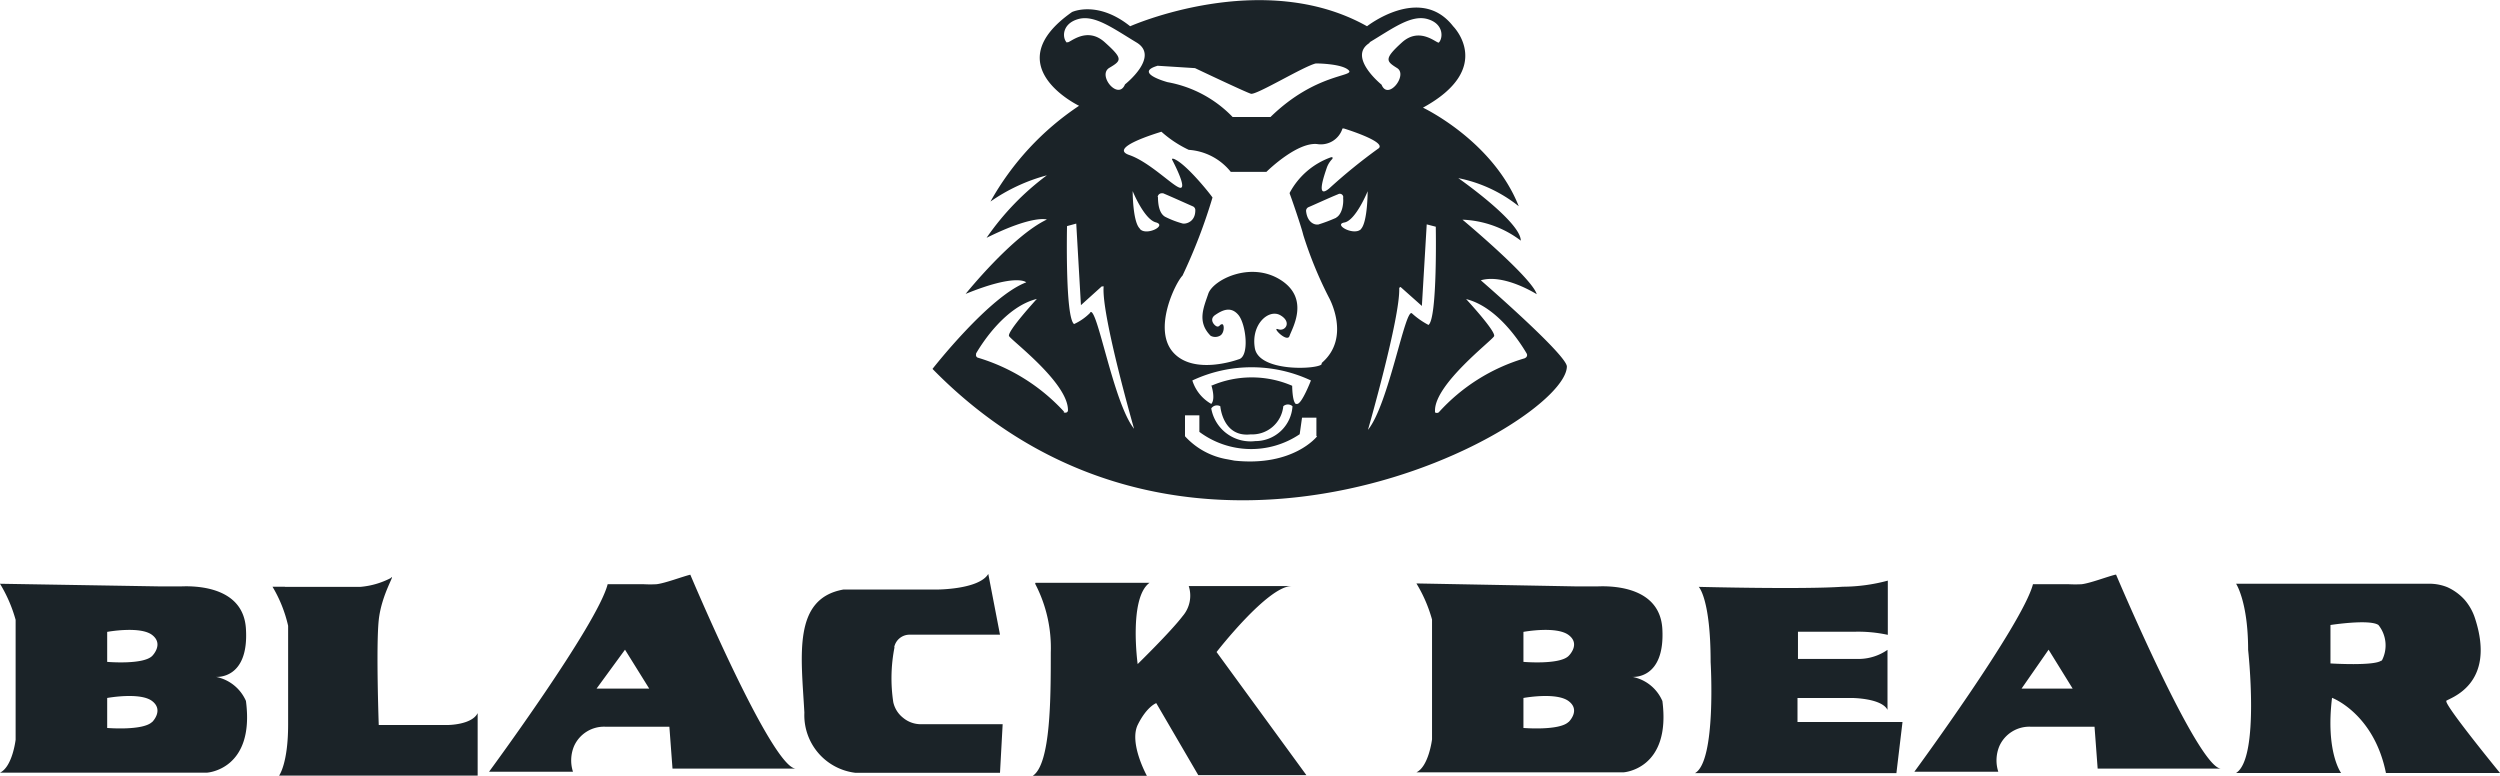 <svg xmlns="http://www.w3.org/2000/svg" viewBox="0 0 160 49.65"><defs><style>.cls-1{fill:#1b2328;}</style></defs><g id="Layer_2" data-name="Layer 2"><g id="Layer_1-2" data-name="Layer 1"><path class="cls-1" d="M15.74,44.86a2.65,2.65,0,0,0-1.92-1.54s2.12.2,1.92-3.07c-.15-2.62-3-2.77-4.15-2.72-.44,0-.9,0-1.34,0L0,37.36a9.17,9.17,0,0,1,1,2.31v7.67s-.2,1.73-1,2.11H13.25s3.07-.18,2.49-4.59Zm-6,1.34c-.58.58-2.88.39-2.88.39V44.67s2.12-.39,2.88.2,0,1.34,0,1.34Zm0-4.22c-.58.58-2.88.38-2.88.38V40.44s2.12-.39,2.88.2,0,1.34,0,1.34Zm96.65,2.88a2.63,2.63,0,0,0-1.92-1.54s2.1.2,1.92-3.07c-.15-2.62-3-2.77-4.15-2.72-.44,0-.89,0-1.34,0l-10.25-.19a9.12,9.12,0,0,1,1,2.31v7.67s-.21,1.73-1,2.11h13.25s3.07-.18,2.49-4.59Zm-6,1.34c-.58.58-2.89.39-2.89.39V44.67s2.1-.39,2.89.2,0,1.34,0,1.34Zm0-4.22c-.58.58-2.89.38-2.89.38V40.44s2.1-.39,2.89.2,0,1.34,0,1.34ZM18.25,37.56h4.81A5.17,5.17,0,0,0,25,37c.38-.38-.58,1-.76,2.68s0,6.72,0,6.72h4.41s1.54,0,1.92-.76v4H17.86s.58-.76.58-3.27V40.05a8.58,8.58,0,0,0-1-2.5h.78Zm25.93-.78c-.53.13-1.59.54-2.16.61a7.52,7.52,0,0,1-.82,0H38.89c-.66,2.59-7.59,12-7.59,12h5.37a2.37,2.37,0,0,1,.07-1.64,2.1,2.1,0,0,1,2-1.24h4.1l.2,2.68h7.88C49.36,49.09,44.18,36.78,44.18,36.78Zm-6,7.29L40,41.58l1.55,2.49Zm97.2-7.29c-.53.13-1.59.54-2.15.61a7.86,7.86,0,0,1-.83,0h-2.29c-.68,2.59-7.59,12-7.59,12h5.37a2.37,2.37,0,0,1,.07-1.64,2.1,2.1,0,0,1,2-1.24h4.09l.2,2.68h7.88C140.63,49.09,135.43,36.78,135.43,36.78Zm-6,7.29,1.73-2.49,1.54,2.49ZM57.25,41.42a10.25,10.25,0,0,0-.08,3.52,1.75,1.75,0,0,0,.63,1,1.77,1.77,0,0,0,1.14.41h5.23L64,49.46H54.75a3.71,3.71,0,0,1-3.27-3.85c-.2-3.65-.76-7.3,2.5-7.88h6s2.68,0,3.27-1L64,40.62H58.23a1,1,0,0,0-1,.8Zm9-4.06a8.86,8.86,0,0,1,1,4.41c0,2.87,0,7.12-1.15,7.88h7.3s-1.16-2.1-.58-3.27S74,45,74,45l2.69,4.61h6.92l-5.75-7.88s3.27-4.22,4.8-4.22H76.08a2,2,0,0,1-.39,1.92c-.76,1-2.88,3.07-2.88,3.07s-.58-4.23.76-5.2h-7.3v0Zm42.47.2s.76.76.76,4.81c0,0,.38,6.34-1,7.11h12.89l.39-3.27h-6.72V44.67h3.45s1.92,0,2.31.76V41.59a3.25,3.25,0,0,1-1.73.58h-4V40.43h3.65a9,9,0,0,1,2.1.2V37.16a11.21,11.21,0,0,1-2.88.39C115.45,37.73,108.74,37.56,108.74,37.56Zm47.83,7.3c.18-.18,3.25-1,1.85-5.29a3.42,3.42,0,0,0-.67-1.19,3.35,3.35,0,0,0-1.1-.8,3.08,3.08,0,0,0-1.05-.22H143.11s.77,1.16.77,4.23c0,0,.76,6.92-.77,7.88h6.72s-1-1.34-.58-4.81c0,0,2.68,1,3.45,4.81H160s-3.61-4.41-3.43-4.61Zm-4.13-2.6c-.38.38-3.27.2-3.27.2V40s2.5-.39,3.07,0a2.09,2.09,0,0,1,.2,2.31Z"/><path class="cls-1" d="M94.77,17.94c1.49-.44,3.58.89,3.58.89-.3-1.06-4.75-4.77-4.75-4.77a6.56,6.56,0,0,1,3.73,1.34c0-1.21-4-4-4-4a9,9,0,0,1,3.87,1.8C95.54,9,91.07,6.89,91.07,6.89,95.69,4.36,93,1.68,93,1.68c-2.09-2.69-5.51,0-5.51,0-6.69-3.76-15.16,0-15.16,0C70.23,0,68.61.77,68.61.77c-4.9,3.44.45,6,.45,6a17.78,17.78,0,0,0-5.67,6.13A11.43,11.43,0,0,1,67,11.22a17,17,0,0,0-3.86,4c3-1.49,3.86-1.17,3.86-1.17-2.22,1.05-5.2,4.76-5.2,4.76,3.28-1.34,3.88-.74,3.88-.74-2.37.89-6,5.54-6,5.54,16.66,17,40.53,3.58,40.6-.15,0-.75-5.53-5.54-5.53-5.54ZM87.63,2.72c1.49-.89,2.68-1.8,3.73-1.5s1,1.21.73,1.5c-.1.11-1.2-1.06-2.37,0s-1,1.2-.3,1.64-.59,2.1-1,1.06c0,0-2.23-1.8-.74-2.69ZM74.11,4.21l2.37.15S79.72,5.9,80.06,6s3.43-1.79,4.16-1.94c0,0,1.64,0,2.09.43s-2.09.16-5,3H78.89a7.66,7.66,0,0,0-4.16-2.23s-2.24-.6-.61-1.06ZM68.27,2.72c-.3-.31-.3-1.21.74-1.5s2.22.59,3.73,1.5S72,5.4,72,5.4c-.43,1.06-1.79-.59-1-1.06s.88-.58-.3-1.64-2.28.1-2.38,0Zm-.16,23.64a12.25,12.25,0,0,0-5.5-3.46.18.18,0,0,1-.14-.23s0,0,0-.05c.43-.74,1.91-3,3.89-3.49,0,0-1.93,2.1-1.78,2.38s3.79,3,3.77,4.75a.15.15,0,0,1-.15.15c-.08,0-.11,0-.13-.05ZM69.79,20a3.51,3.51,0,0,1-1.05.74c-.58-.43-.45-6.27-.45-6.27l.59-.16.3,5.22,1.33-1.2s.09,0,.12,0,0,0,0,.05c-.12,1.86,1.95,9.06,1.95,9.06-1.33-1.65-2.37-7.91-2.81-7.45Zm3.15-5.38c-.45-.44-.45-2.39-.45-2.39s.73,1.8,1.48,2-.58.87-1,.44Zm1.15-2a.26.26,0,0,1,.25-.25s.09,0,.1,0c.55.23,1.52.67,1.91.84a.26.26,0,0,1,.15.25c0,.7-.52.84-.69.85h-.1a5.87,5.87,0,0,1-1.13-.43c-.41-.22-.47-.86-.47-1.28Zm10.2,15.31S82.77,29.88,79,29.48l-.42-.08a4.72,4.72,0,0,1-2.74-1.48V26.58h.92v1.06a5.55,5.55,0,0,0,6.42.15l.15-1.06h.92V27.9h0Zm-6.77-3.29s.3.89,0,1.21a2.62,2.62,0,0,1-1.21-1.5,8.94,8.94,0,0,1,7.59,0s-.58,1.5-.88,1.5l-.09,0c-.23-.17-.23-1.16-.23-1.16a6.52,6.52,0,0,0-5.18,0ZM82.72,26a2.38,2.38,0,0,1-2.38,2.23,2.55,2.55,0,0,1-2.82-2.09A.44.44,0,0,1,78.1,26s.15,2,1.94,1.8A2,2,0,0,0,82.13,26,.44.44,0,0,1,82.72,26Zm1.85-2.67c-.38.32-4,.47-4.26-1.05s.89-2.54,1.64-2.1.3,1.06-.15.89.58.89.73.43,1.34-2.38-.58-3.59-4.32,0-4.62.89-.73,1.8.15,2.69a.62.62,0,0,0,.59,0c.3-.15.3-.74.15-.74s-.15.15-.3.15-.59-.44-.15-.74,1-.59,1.49,0,.73,2.69,0,2.84c0,0-2.83,1.05-4.17-.44s.15-4.48.59-4.92a35,35,0,0,0,1.92-5,.06.06,0,0,0,0,0c-.18-.27-1.75-2.23-2.5-2.48,0,0-.09,0-.09,0v.05c.22.42.92,1.81.54,1.81s-1.94-1.64-3.28-2.1,1.69-1.37,2.06-1.49a.06.06,0,0,1,0,0,7.25,7.25,0,0,0,1.75,1.16A3.77,3.77,0,0,1,78.77,11s0,0,0,0H81s0,0,.05,0c.19-.19,2-1.91,3.25-1.78a1.45,1.45,0,0,0,1.62-1s0,0,.08,0c.42.13,2.86.92,2.18,1.31a35.13,35.13,0,0,0-3.11,2.53c-.89.74-.3-.89-.15-1.34a1.54,1.54,0,0,1,.36-.56s0-.08,0-.1h-.08a4.82,4.82,0,0,0-2.66,2.28v.05c.1.25.74,2.1.87,2.65a25.47,25.47,0,0,0,1.64,4s1.44,2.55-.45,4.18Zm.94-9.39a10.31,10.31,0,0,1-1.14.43h-.1c-.17,0-.6-.15-.68-.85a.26.26,0,0,1,.15-.26c.38-.16,1.33-.6,1.9-.83a.22.22,0,0,1,.32.13.15.15,0,0,1,0,.1C86,13.07,85.89,13.72,85.51,13.93Zm1.59.73c-.46.44-1.79-.3-1.06-.43s1.49-2,1.49-2S87.53,14.21,87.1,14.66Zm4.33,6.13a5.06,5.06,0,0,1-1.06-.74c-.43-.44-1.49,5.82-2.82,7.45,0,0,2.07-7.2,2-9.06a.1.1,0,0,1,.09-.08h0L91,19.58l.31-5.22.58.15S92,20.34,91.43,20.79Zm6.15,2.13a12,12,0,0,0-5.5,3.46.21.21,0,0,1-.24,0s0-.05,0-.12c0-1.7,3.63-4.46,3.78-4.75s-1.79-2.38-1.79-2.38c2,.5,3.46,2.77,3.88,3.49a.2.2,0,0,1-.08.27s0,0,0,0Z"/></g></g></svg>